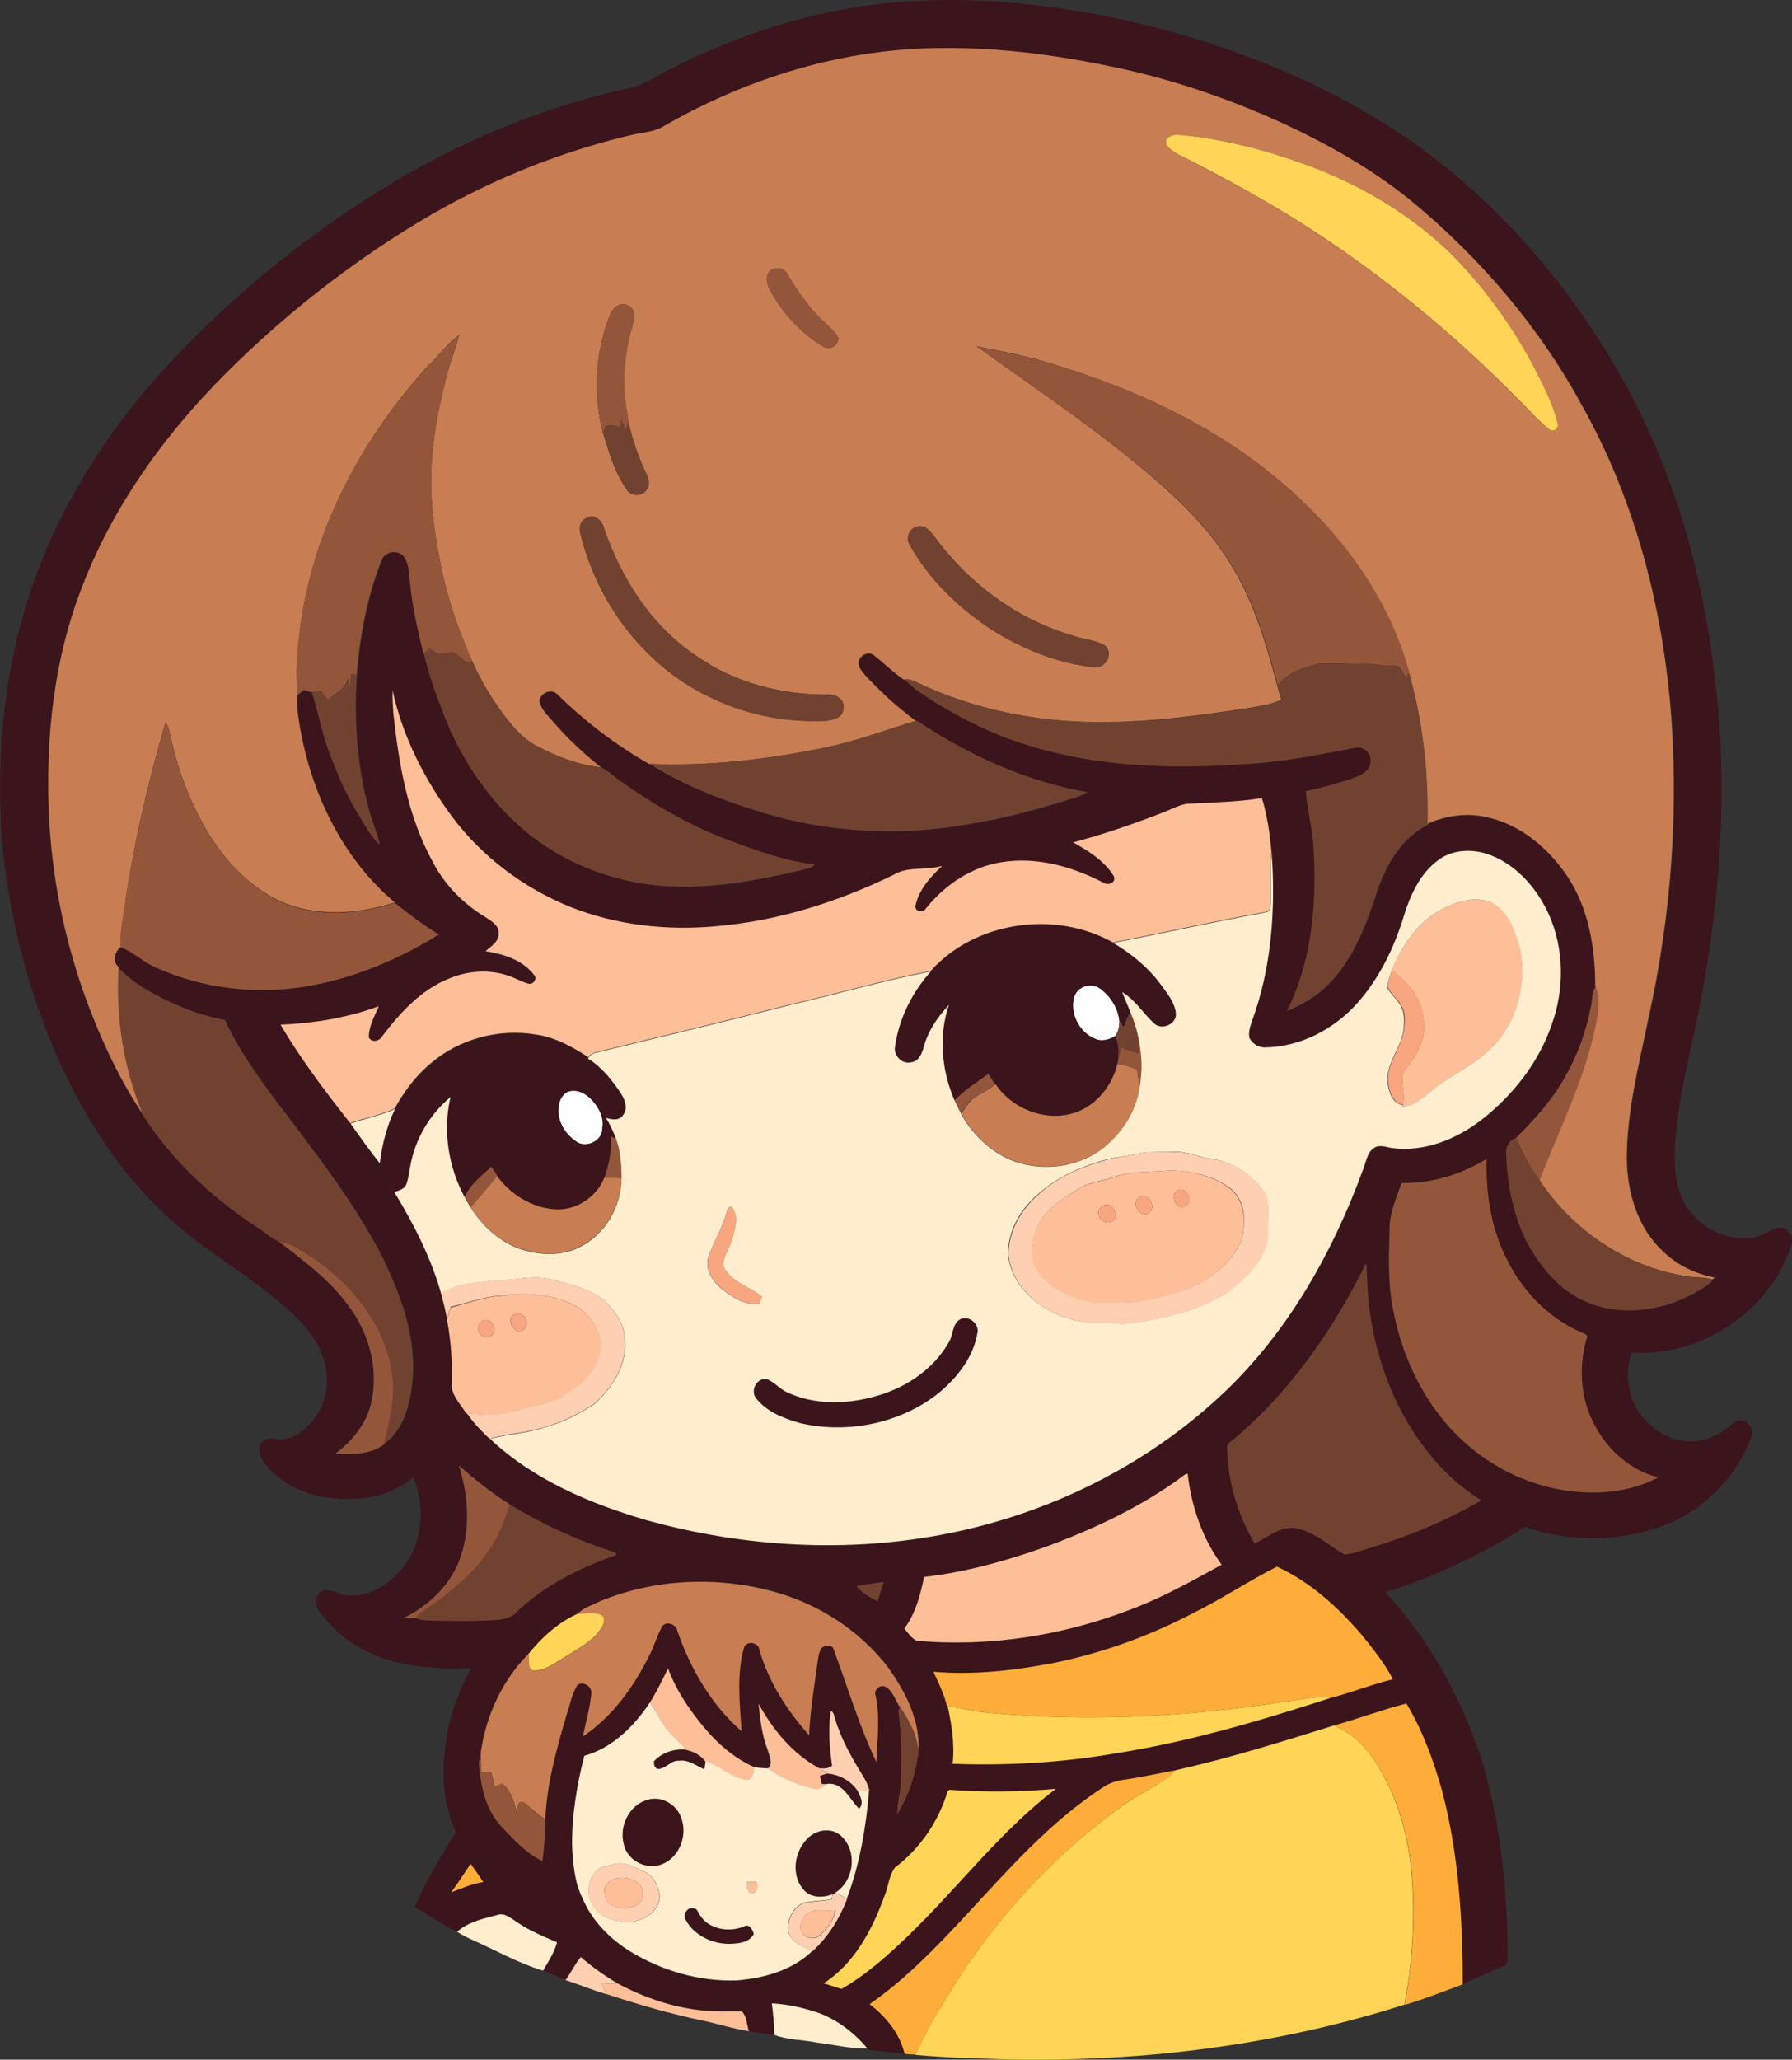 <?xml version="1.0" encoding="iso-8859-1"?>
<!-- Generator: Adobe Illustrator 19.2.0, SVG Export Plug-In . SVG Version: 6.00 Build 0)  -->
<svg version="1.1" id="Layer_1" xmlns="http://www.w3.org/2000/svg" xmlns:xlink="http://www.w3.org/1999/xlink" x="0px" y="0px"
	 viewBox="0 0 716.7 823.5" enable-background="new 0 0 716.7 823.5" xml:space="preserve">
<rect x="0" y="0" width="716.7" height="823.5" fill="#333333" stroke="none"/>
<path fill="#FEFEFE" d="M429.7,398.4c1.4-4,6.6-5.6,10-3.3c4.3,3,7.4,7.8,8,13.1c0,2.2-0.4,4.3-1.7,6.1c-2.3,1.4-5.3,2.3-7.9,1.2
	C431.7,412.9,427.6,405.1,429.7,398.4z"/>
<path fill="#FEFEFE" d="M227.1,436.5c3.1-1.2,6.5,0.4,8.8,2.5c3.2,3.1,5.9,7.4,5,12.1c0.2,4.8-5.8,7.9-9.8,5.8
	c-4.6-2.9-8.2-8-7.7-13.6C223.4,440.5,224.6,437.7,227.1,436.5z"/>
<g>
	<g>
		<path fill="#3C141B" d="M341.7,3c40.3-6.5,81.6-1.8,121,8.1c40.5,10.8,80,27.8,113.1,53.8c29.5,23.3,54,52.9,72.5,85.6
			c20.6,36.4,32.4,77.2,37.3,118.6c5.3,40.5,3.1,81.8-3.8,122c-3.6,22.1-10.2,43.6-11.9,66c-0.3,7.9-0.3,16.2,3.5,23.3
			c5.2,10,17,16.4,28.2,14.3c3.2-0.6,5.9-2.7,9-3.7c3.9-1.2,7.4,3.6,5.7,7.1c-8.4,26.3-36.2,44.5-63.6,42.7
			c-3.2,8.1-1.7,17.9,3.5,24.9c4.5,5.7,11.1,10.2,18.5,10.5c6.2,0.6,12.3-2,17-6c1.6-1.5,3.6-2.8,6-2.1c2.5,1.2,4,4.4,2.5,7
			c-6.4,16.8-20.6,30.4-37.7,35.9c-16.9,5.5-35.7,5.4-52.5-0.5c-17.4,11-36.2,20-55.9,26.1c17,18.3,29.5,40.7,37.6,64.3
			c8.3,25.9,11.1,53.2,11.3,80.2c-0.2,1.5,0.4,3.3-0.7,4.5c-5.8,2.7-11.6,5.1-17.4,7.7c0.1-25.9-1.6-52.1-8.2-77.2
			c-3.4-12.2-7.8-24.2-14.3-35.1c-9.8,2.5-19.2,6.1-29,8.8c-21,6.5-42,13.2-63.4,17.9c-7.1,1.3-14.1,2.9-21.3,3.9
			c-2.5,0.3-4.9,1.1-7,2.6c-22,14.1-39.3,34.1-56.9,53.1c-11.5,12.2-23.3,24.4-37.1,34c6.5,5,12.1,11.8,14,19.9
			c-4.6-0.7-9.2-1-13.8-1.5c-0.3-0.2-0.8-0.6-1.1-0.8c-5.5-6.5-12.5-11.9-20.7-14.6c-5.7-1.8-11.5-3.1-17.5-3.4
			c0.5,4.2,1,8.4,1,12.6c-3.5-0.4-6.9-0.7-10.3-1.6c-0.8-2.6-0.8-5.9-2.8-7.9c-5-0.1-10.1,0.3-15.1-0.3
			c-12.1-1.1-23.8-5.1-34.5-10.8c-5.2-3.1-10.2-6.6-14.8-10.6c-2.4,2.8-3.9,6.2-6.1,9.2c-3-1.3-6.1-2.4-9-3.8
			c2.1-3.6,4.5-7.2,5.6-11.3c-5.6-2.4-11.2-4.8-16.2-8.2c-2.4-1.5-4.8-3.9-7.8-2.7c-5.6,1.4-11.5,2.8-16,6.7
			c-5.9-2.6-11.1-6.6-16.7-9.7c4.4-10.6,10.5-20.3,16.4-30c-5-10.7-5.7-22.8-4.2-34.4c1.4-11,5-21.6,10.4-31.2
			c-17,0.9-35.4-1-49.6-11.3c-4.4-3.5-8.7-7.5-11.8-12.3c-1.8-2.5-0.7-6.5,2.3-7.4c3.5-0.8,6.4,2,9.9,2c9.9,0.7,18.8-6.1,23.9-14.1
			c6.3-9.9,6.3-22.6,2.1-33.3c-6.5,5.8-15.2,8.6-23.8,8.8c-11.2,0.5-23.2-2.2-31.6-10c-2.8-2.5-5.6-5.5-6.3-9.3
			c-0.4-3.1,3-5.6,5.9-4.8c3.7,1,7.6-0.4,10.6-2.5c7.5-5.3,11.7-14.7,10.5-23.8c-0.8-8.4-5.7-15.7-11.5-21.6
			c-11.1-11.2-24.6-19.5-37.3-28.7C67.4,488,54.3,475,43.9,460c-13.6-19.3-23.5-40.9-30.8-63.2c-6.4-20.3-10.8-41.3-12.4-62.6
			c-2.4-34.8,1.5-70.3,13.4-103.2c11.7-32.2,30.8-61.4,54.2-86.3c24.4-26,52.1-48.8,82.3-67.7c31-19.5,65.2-33.9,101-41.8
			c6.1-1,11-5,16.5-7.6C291.2,15.8,316.1,7.2,341.7,3z M265.2,50.6c-3.1,1.7-6.7,2.3-10.1,3.1c-28.9,6.6-56.8,17.5-82.4,32.3
			c-29.9,17.3-57.5,38.7-82,63.2c-25,24.8-46.1,54.2-58.5,87.4c-10.6,27.8-13.8,58-12.7,87.6c1,26.2,6.3,52.3,15.4,76.9
			c6,15.9,13.2,31.4,22.8,45.5c11.6,17.9,27.6,32.6,45.4,44.3c2.8,1.7,5.1,4.2,8.2,5.4c10.5,8.1,21.5,16.1,29.1,27.2
			c7.6,10.8,11,24.8,8,37.7c-1.9,8.2-7.6,15.1-14.3,20c6.6,0.3,14.1,0.5,19.6-3.8c8-5.6,10.4-15.9,11.4-25.1
			c1.8-18.3-5.2-36.1-13.3-52.1c-7.8-14.7-17.4-28.4-27.4-41.6c-12-16.5-25.6-32.1-34.3-50.7c-6.3-1.3-12.5-3-18.3-5.6
			c-8.8-3.8-17.5-8.3-24.2-15.2c-2.7-2.4-1.7-6.2,0.8-8.3c5.3,2,9.3,6.2,14.5,8.3c18.1,8.1,38.7,10.6,58.3,7.6
			c19.4-3,37.9-10.8,54.5-21c-6.2-3.7-12-8.1-17.6-12.6c-19.6-16.4-31.7-40.3-37-65c-1.1-5.9-2.5-11.9-2-17.9
			c0.9-0.7,1.8-1.5,2.7-2.2c1,0.4,2.1,0.7,3.1,0.9c2.7,8.3,4.1,16.9,7.3,25c2.9,7.7,6.3,15.4,10.5,22.5c3,4.5,5.2,9.7,9.3,13.3
			c-1-4.9-3.3-9.5-4.4-14.4c-4.7-17.4-6-35.5-4.7-53.4c1.2-15.5,4.1-31.1,9.9-45.6c1.2-3.9,7.1-4.6,9.3-1.3
			c1.9,3.1,1.7,6.9,2.2,10.4c0.9,9.4,3.2,18.7,5.3,27.9c2.2,9,5.4,17.8,8.8,26.4c7.8,19.2,20.3,36.7,37.3,48.9
			c14.9,10.6,33,16.7,51.2,17.8c18.4,1.1,36.6-2.3,54.4-6.6c1.6-0.5,3.6-0.6,4.7-2.1c-12.1-1.3-23.5-5.6-34.8-9.8
			c-15.2-5.8-29.5-14-42.7-23.4c-2.7-1.8-5-4.1-7.9-5.6c-7.1-5.7-13.8-11.9-19.6-18.8c-2-2.4-4.5-4.6-5-7.8c0.5-3.3,5-5.1,7.3-2.5
			c11,10.8,23.3,20.2,36.7,27.8c13,8.2,27.4,13.9,42.1,18.5c21.2,6.9,43.7,9.4,65.9,8c20.7-1.6,41.1-6.3,60.9-12.7
			c2.1-0.6,4.2-1.3,6.1-2.5c-24.5-4.3-47.5-14.8-68.1-28.6l-0.3,0.1c-7.2-5.3-13.9-11.3-20-17.9c-1.4-1.7-3.4-3.7-2.9-6.1
			c0.8-2.3,4.1-4,6.1-2.2c4.1,3.1,7.7,6.8,11.9,9.7l0.5,0c3.4,3.8,7.9,6.3,12.1,9.1c9.1,5.5,18.6,10.4,28.6,14.2
			c31.1,11.7,65,12.7,97.8,10.2c13.9-0.9,27.5-3.7,41.2-6.3c3.8-1.1,7.4,2.8,6.3,6.4c-0.7,3.5-4.3,4.8-7.3,5.9
			c-6.1,2-12.2,3.9-18.5,5c0.7,8,2.9,15.8,3.2,23.9c1.3,21.7-0.7,44.4-10.7,64c4.9-2.1,9.7-4.6,13.8-8.1c11.2-9.7,17-23.8,21.5-37.6
			c3.6-11.4,9.8-23.1,20.9-28.7v-0.3c7.6-3.5,16.4-4.6,24.6-2.5c13.3,3.1,24.2,12.6,31.6,23.7c8.5,12.9,11,28.6,11,43.8
			c-1.6,2.3-1.3,5.1-1.9,7.7c-1.8,9.7-5.1,19.1-10,27.7c-5.1,9.5-12.4,17.5-20,25.1c-3.1,1.1-4.4,4.1-3.9,7.2
			c0.5,12.2,3,24.6,8.8,35.5c5.3,9.3,12.5,18.1,22.5,22.5c13.7,6.2,30.1,4.2,43.1-2.8c2.9-1.7,6.1-3.1,8.3-5.8
			c0.2-0.2,0.6-0.5,0.9-0.7c-7.7-1.4-15-4.8-20.6-10.4c-10.3-9.4-14.5-23.7-14.6-37.3c0-18.8,4.7-37,8.5-55.3
			c9.3-41.9,12.5-85.3,8.7-128.2c-4-40.7-14.8-81.1-34.8-116.9c-17.1-31.7-40.9-59.5-68.6-82.4c-15.5-12.6-33-22.5-51.1-30.9
			c-20.6-9.4-42-16.9-64.1-21.8c-23.8-5.2-48.2-8.8-72.6-8.4C337.5,19.3,299,31.2,265.2,50.6z M157,276c0,3.1,0.2,6.2,0.5,9.3
			c2.2,20.6,5.8,41.7,16,60c4.6,9,12,16.4,20.6,21.5c2.3,1.5,5.6,3.1,5.5,6.4c0.4,3.5-3,5.4-5.2,7.4c7.2,1.1,14.9,3.5,19.4,9.5
			c1.5,1.4-0.2,4-2.2,3.5c-2.8-0.7-5.4-2.3-8.1-3.2c-7.7-2.6-16.2-2-23.6,1.1c-11.3,4.4-19.8,13.7-26.9,23.2
			c-1.1,1.9-4.2,2.6-5.3,0.4c-0.1-4.5,2.2-8.5,4-12.5c-12.6,4.7-25.9,6.8-39.3,7.4c8.2,13.8,17.9,26.7,27.8,39.3
			c3.8,5.3,7.6,10.8,11.7,15.9c0.9-7.5,2.8-14.9,6.1-21.7c3.8-6.8,8.5-13.2,14.6-18.2c11.3-9.7,27.1-14,41.9-11.4
			c7.7,1.1,14.6,4.9,21,9.1l-0.3,0.3c5.4,3.3,9.4,8.4,13,13.6c1.7,2.6,3.2,6.1,1.2,8.9c-1.5,2.5-4.7,2-7,1.2c1.7,2.6,3,5.5,4.1,8.5
			c-0.6-0.3-1.7-0.8-2.2-1.1c0.5,5.7-0.6,11.3-2.5,16.6c-3.1,7.8-11.5,13.4-20,12.7c-9.1-0.7-17.6-6-22.9-13.3
			c-0.7-1.3-1.5-2.5-2.4-3.7c-3.9,3.6-8.3,7-10.7,12c-6.5-12.1-8.8-26.6-5.6-40c-8.4,6.9-14.2,16.9-16.1,27.6
			c-0.5,2.4-0.7,4.8-1.5,7.1c-0.8,2.1-3,2.7-4.9,3.3c7.8,12.8,14.6,26.3,18.8,40.8c0.9,3.4,1.8,6.9,2.4,10.4
			c1.6,8.4,2.1,17,1.9,25.5c-0.3,4.7,3.6,8.1,5.8,11.9l0.4,0c2.5,3.8,5.7,6.9,8.9,10.1l0.2,0c17.4,16.3,39.9,25.8,62.6,32.5
			c39.3,10.9,81.1,13.3,121.1,5.2c39.5-8,77.1-26.3,107-53.6c27.2-24.8,45.8-57.5,58.4-91.7c1.3-2.9,1.5-6.8,4.4-8.7
			c2.2-1.5,4.9-0.3,7.3,0c13,1.7,25.9-3.6,36-11.5c12.3-9.6,22.4-22.4,27.6-37.3c5.3-14.3,5.3-30.7-1-44.7
			c-4.6-10.1-12.4-19.1-22.8-23.4c-6.8-2.8-15.3-2.8-21.4,1.8c-7.2,5.3-11.1,13.8-13.8,22.1c-3.8,12.6-9.6,24.8-18.4,34.7
			c-9.4,10.7-23.1,17.9-37.5,18c-2.5-0.1-4.8-1.6-5.9-3.8c-0.6-2.3,0.3-4.5,1-6.7c7.9-21.5,9.5-44.8,7.9-67.4
			c-0.5-7.3-1.7-14.6-3.8-21.6c-10,1.6-20.2,1.7-30.3,2.3c-3.5,0.7-6.6,2.5-9.9,3.7c-11.6,4.4-23.3,8.5-35.3,11.7
			c6.1,3.4,12.4,7.3,16.2,13.4c1.3,2.9-2.5,4.1-4.5,2.5c-12.3-6.3-26.4-10.1-40.2-8c-12.1,1.7-22.8,9-30.3,18.4
			c-1,1.9-4.5,1.6-4.3-0.8c1.3-6.5,6-11.7,10.7-16.1c-6.4,1.9-13.6,0-19.5,3.6c-22.2,10.8-46.1,18.4-70.7,20.5
			c-19.9,1.9-40.4-0.4-59-7.9c-18.3-7.5-34.7-19.8-46.6-35.6C169.8,311.6,161,294.4,157,276z M227.1,436.5c-2.5,1.2-3.7,4-3.7,6.7
			c-0.5,5.6,3.1,10.8,7.7,13.6c4,2.1,10-1,9.8-5.8c0.8-4.6-1.8-9-5-12.1C233.6,436.8,230.2,435.3,227.1,436.5z M560.5,473
			c-1.9,6-4.8,11.8-4.8,18.2c-0.3,10.7-0.8,21.5,1.3,32c3.7,20,13.2,39.5,28.4,53.3c10.9,10,24.7,16.8,39.3,19.3
			c12.8,2.1,26.7,1.2,38.4-5c-13.4-3.4-23.9-14.6-28.3-27.5c-2.9-9.1-2.9-19-0.3-28.1c0.8-1.7-1.4-1.9-2.4-2.5
			c-13.5-6-24.2-17.4-30.3-30.7c-5.8-11.9-7.6-25.4-7.4-38.5C584.3,469.6,572.4,473.2,560.5,473z M493.1,575.7c-1,1-2.6,1.8-2.3,3.5
			c0.3,13.3,4.2,26.4,11,37.8c5.1-2.4,9.9-6.7,15.9-6.2c7.7,1.2,13.4,6.9,20,10.6c3.7-0.2,7.1-1.7,10.6-2.7
			c15.4-4.6,30.2-10.8,44.1-18.9c-8.1-5.1-15.3-11.6-21.2-19.1c-12.9-16.2-20.5-36.1-23.4-56.5c-1-6.4-0.8-12.9-1.4-19.3
			C533.3,531.5,516,556.5,493.1,575.7z M183.5,585.9c4,12.5,4.9,26.6-0.2,39c-4.1,9.9-12.4,17.4-21.8,22c1.6,0,3.1,0,4.7,0
			c3,1.1,6.3,1,9.5,1.1c7,0.1,14,0.2,21-0.2c3.6-0.3,7.6-0.5,10.1-3.4c11.2-10.7,25.3-17.5,39.7-22.7c0.2-1.5-1.8-1.2-2.6-1.7
			c-14-4.6-27.4-10.8-39.9-18.5C196.6,596.9,189.9,591.6,183.5,585.9z M472.8,590.4c-16.6,12.2-35.5,21-54.8,28.2
			c-15.7,5.6-31.9,10.1-48.5,12c-1.5,7.2-3.4,14.6-7.9,20.6c1.5,1.8,2.8,3.8,4.9,4.9c29.2,2.6,58.9-2.1,86.1-12.7
			c12.5-4.7,24.2-11.2,35.9-17.7c-7.6-10.3-11.9-22.8-13.5-35.5C475.3,588.3,473.4,589.9,472.8,590.4z M477.3,644.9
			c-17.4,9.1-36.1,15.8-55.3,19.8c-15.9,3.1-32.4,5-48.6,3.6c2.1,4.4,4.2,8.9,5.4,13.6l0.2,0c1.5,7.6,2.9,15.5,2,23.2
			c21.7,0.8,43.4-0.4,64.7-4.1c29.6-4.6,58.3-13.1,86.7-22.3c8.3-2.1,16.3-5.4,24.7-7.4c-3.5-6.5-8.2-12.2-12.7-18
			c-9.4-10.9-20.5-21-33.7-27C499.4,632.2,488.8,639.3,477.3,644.9z M240.5,640c-3.3,1.6-7.1,2.7-9.7,5.4
			c-7.7,3.5-14.1,9.4-19.4,15.9c-10.3,10.4-16.9,24.3-19,38.8c-0.4,2-0.8,4.1-0.7,6.2c0.7,8.6,2.8,17.5,8.9,24
			c4.9,5.2,9.9,10.7,16.4,13.8c0.7-5.6,1.2-11.2,1.1-16.8c0.6-14.1,4.5-27.9,8.4-41.4c1.5-4.1,2.2-8.6,4.5-12.3
			c2.5-1.4,5.9,0.6,5.5,3.6c-0.5,5.8-2.3,11.3-3.3,17c11.7-7.8,20.2-19.6,26.4-32.1c1.9-3.8,3.1-8,5.2-11.8c1.6-2.3,5.6-1,6.1,1.7
			c5.1,15.2,13.5,29.5,25.7,40.2c-0.8-11-2.1-22.4,0.9-33.2c1-3.4,6-2.4,6.3,0.9c3.6,12.8,11,24,19.8,33.9
			c0.4-9.6,2.1-19.2,3.3-28.7c0.4-2.1,0.6-4.3,1.6-6.1c1.3-1.3,4.2-1.7,4.9,0.4c5.6,15,10.1,30.6,17.1,45.1
			c0.3-8.8,1.6-17.7-0.3-26.5c-1-2.4,2-4.8,4.1-3.5c2.9,1.8,3.8,5.3,5.6,8c-0.5,0.8-0.6,1.7-0.5,2.6c1.2,8.6,1.2,17.4,0.9,26
			c0,4.8-1.4,9.4-1.5,14.1c4.6-7.5,7.5-16.1,8.5-24.9c0.9-12.4-5.1-24-12.1-33.8c-11.5-15-28.3-25.6-46.5-30.5
			C286.4,630.2,262,631.3,240.5,640z M342.5,634.2c2.3,2.7,5.3,4.5,8.5,6c0.8-2.5,1.7-5.1,2.4-7.7
			C349.8,633,346.1,633.4,342.5,634.2z M260,680.6c-6.3,9.5-15.1,18.3-26.3,21.7c-3.1,11.7-5,23.8-4.9,35.9
			c0.4,7.1,0.9,14.4,4.1,20.9c3.8,8.9,10.8,16,18.8,21.2c12.8,7.9,28,12.3,43,11.8c10.9-1,22.2-4,30.2-11.8
			c6.2-5.8,10.8-13.1,13.8-20.9c5.2-13.9,7.7-28.7,8.9-43.4c-0.5-1.9-1.3-3.6-2.3-5.3c-4.6-7.5-9-15.1-11.5-23.5
			c-0.4-1-0.4-2.5-1.6-2.9c-1.1,7.3-0.5,14.6,0.4,21.9c-1.5,1.2-3.4,1.3-5.2,0.9c-10.5-5.7-18.4-15.4-24.1-25.7
			c0.6,6.3,1.4,12.7,3.6,18.7c0.6,2.4,2.3,5.3,0,7.3c-1.8-0.1-3.6-0.2-5.5-0.4l0-0.3c-7.5-3.3-14-8.8-19.3-15
			c-6.2-7.3-11.9-15.4-15.1-24.4C265,671.6,262.7,676.3,260,680.6z M379.7,715.6l-0.7,0.6c-3.6,12-11,22.9-21.1,30.5
			c-2.4,3.3-2.6,7.8-4.2,11.5c-4.9,13.3-12,26.9-24.3,34.8c2.4,0.6,4.8,1.6,7.2,2.2c10.1-5.8,18.8-13.8,27.2-21.8
			c19.8-19.1,36.4-41.5,58.5-58.2C408.1,716.5,393.9,716.6,379.7,715.6z M188.2,745.2c-2.6,3.8-5,7.7-7.7,11.4
			c4.2-1.5,8.4-3.5,12.9-4.1C191.7,750,190,747.6,188.2,745.2z"/>
	</g>
	<path fill="#3C141B" d="M372.3,388.3c17.9-19.9,49.7-24.4,72.9-11.4c7.4,4.2,14.1,9.8,19.1,16.7c2.5,3.5,5.6,7.1,6,11.6
		c0.3,4.3-5.7,6.9-8.7,3.9c-4.4-4-7.5-9.4-12.8-12.5c1.1,2.8,2.3,5.5,3.4,8.2c-1.3,1.7-2.1,3.6-2.7,5.7c-0.6-0.8-1.2-1.6-1.8-2.4
		c-0.6-5.3-3.7-10.1-8-13.1c-3.5-2.3-8.7-0.7-10,3.3c-2.1,6.7,1.9,14.6,8.5,17.1c2.6,1.1,5.6,0.2,7.9-1.2c1.5,3.2,1.4,6.8,1,10.2
		l-0.2,1c-1.9,8.1-7.5,15.5-15.3,18.8c-11.9,5.1-26.6-0.4-33.6-10.8c-0.9-1.4-1.8-2.7-2.7-4c-4.6,3.4-9.6,6.4-13.5,10.6
		c-5.2-11.9-6.5-25.8-2.3-38.3c-4.5,4.9-8.5,10.5-10.1,17c-0.7,2.5-1.9,5.5-4.8,5.9c-3.8,1.1-7.5-2.8-6.6-6.5
		C359.6,407.1,364.8,396.6,372.3,388.3z"/>
	<path fill="#3C141B" d="M384,527.5c3.6-1.9,7.8,1.8,6.9,5.6c-1.6,9.6-8.1,17.7-15.4,23.9c-15.5,12.3-36.8,16.6-55.9,12
		c-6.3-1.9-12.9-4.5-17.1-9.7c-2.6-3,0-8.5,4.1-7.8c3.2,1,5.3,4.1,8.5,5.4c10.8,5,23.3,4.8,34.5,1.6c12.1-3.2,23.5-10.6,29.8-21.6
		C381.3,533.9,380.7,529.4,384,527.5z"/>
	<path fill="#3C141B" d="M261.6,704.2c3.3-3.5,8.3-5.2,13-4.5c3,0.6,5.7,2.2,7.6,4.7c-0.1,1-0.3,2.1-0.5,3.2
		c-3.3-1.4-6.3-4-10.2-3.4c-3.4-0.4-5.5,3.7-8.8,3.2C261.8,706.4,261.4,705.4,261.6,704.2z"/>
	<path fill="#3C141B" d="M327.9,710c0.7-0.2,2.2-0.6,2.9-0.9c5,0.4,9.6,3,12.3,7.2c1,2.1,2.4,4.9,0.5,7c-3.8-3.7-6.3-10.5-12.6-10
		c-0.6,0-1.7,0-2.3,0C328.5,712.5,328.1,710.8,327.9,710z"/>
	<path fill="#3C141B" d="M259,719.6c5.4-1.7,11.4,1.7,13.3,6.9c3,6.9-0.3,16-7.4,18.9c-6.3,2.7-14.3-1.5-15.5-8.2
		C247.6,730,251.7,721.6,259,719.6z"/>
	<path fill="#3C141B" d="M321.9,736.5c3.1-4.4,9.8-6.3,14.2-2.7c7.1,5.8,5.9,18.2-1.9,23c-0.3,0.2-0.9,0.6-1.2,0.7
		c-3.6,1.4-8.3,1.5-11.2-1.5C316.7,750.8,317.4,741.8,321.9,736.5z"/>
	<path fill="#3C141B" d="M274.3,767.7c-1.5-2.2,0.7-5.4,3.3-4.7c1.4,0.1,1.6,1.9,2.5,2.8c3.7,5.7,11.7,6.9,17.6,4.4
		c2.2-1.2,3.3,1.4,3.9,3c-1.8,3.6-6.4,3.9-9.9,4C284.8,777.2,277.7,773.7,274.3,767.7z"/>
</g>
<g>
	<g>
		<path fill="#C87D52" d="M265.2,50.6c33.7-19.5,72.3-31.3,111.4-31.4c24.4-0.3,48.8,3.2,72.6,8.4c22.1,4.9,43.5,12.4,64.1,21.8
			c18.1,8.4,35.6,18.3,51.1,30.9c27.7,22.9,51.5,50.7,68.6,82.4c20,35.8,30.9,76.2,34.8,116.9c3.9,42.8,0.7,86.2-8.7,128.2
			c-3.7,18.3-8.5,36.5-8.5,55.3c0.1,13.6,4.3,27.9,14.6,37.3c5.6,5.5,12.9,8.9,20.6,10.4c-0.2,0.2-0.7,0.5-0.9,0.7
			c-4.1-1.1-8.3-0.6-12.4-1.6c-23.1-4.1-44-18.6-56.9-38.1c8.3-21.7,19.2-42.6,23.1-65.7c0.5-3.9,0.8-8-0.7-11.7
			c0-15.1-2.5-30.9-11-43.8c-7.4-11.1-18.4-20.6-31.6-23.7c-8.2-2.1-16.9-1-24.6,2.5c0.5-20.4-1.8-40.8-7.3-60.5
			c-8.8-32.1-30.1-59.6-55.9-80.1c-25-20-54.6-33.4-85-42.8c-10.5-3.4-21.3-5.4-32.1-7.6c24.3,17.5,49.3,34.1,71.9,53.7
			c11.8,10.2,22.9,21.6,30.8,35.2c8.6,14.4,13.3,30.6,17.6,46.7c0.5,1.9,1,3.8,1.6,5.7c-3.7,2-8,2.4-12,3.2
			c-20.1,3.1-40.4,5.9-60.9,5.8c-24.7,0-49.6-5-72-15.5c-1.8-0.8-3.6-1.9-5.6-1.5l-0.5,0c-4.2-2.9-7.9-6.6-11.9-9.7
			c-2.1-1.8-5.3-0.2-6.1,2.2c-0.5,2.5,1.5,4.4,2.9,6.1c6.1,6.5,12.7,12.6,20,17.9c-11.9,3.6-23.6,8-35.8,10.6
			c-23.3,4.8-47.1,7.6-70.8,6.7c-13.4-7.6-25.7-17-36.7-27.8c-2.4-2.6-6.9-0.8-7.3,2.5c0.5,3.2,3,5.5,5,7.8
			c5.9,6.9,12.5,13.1,19.6,18.8c-8.8-0.9-17.4-4.2-25.2-8.3c-6.1-3-10.4-8.3-14.3-13.6c-4.7-6.4-8.8-13.3-12-20.6
			c-5.5-12.5-10-25.5-12.6-38.9c-2.8-13.9-4.6-28.2-3.4-42.3c0.8-11.7,3.3-23.1,6.3-34.4c1.3-5,3.4-9.7,4.5-14.7
			c-4.7,3.2-7.9,8.1-12.1,11.9c-29.2,31.8-49.9,72.7-52.5,116.1c-0.6,5.3-0.3,10.6-0.1,15.9c-0.4,6,0.9,12,2,17.9
			c5.3,24.7,17.4,48.6,37,65c-14.7,4.7-31.4,6-45.8-0.5c-12.8-5.9-22.7-16.8-29.8-28.9c-6.7-11.7-11.5-24.5-14.2-37.7
			c-0.4-1.7-0.8-3.5-1.9-4.9c-6.9,23.8-12.7,48-16.2,72.7c-0.7,5.6-2.1,11.3-1.7,17c-2.5,2.1-3.5,5.8-0.8,8.3
			c-1.1,20.3,2,40.9,10.2,59.5c-9.6-14-16.8-29.6-22.8-45.5c-9.1-24.6-14.4-50.7-15.4-76.9c-1.1-29.6,2.1-59.8,12.7-87.6
			c12.4-33.2,33.5-62.5,58.5-87.4c24.5-24.4,52.1-45.8,82-63.2c25.7-14.8,53.5-25.8,82.4-32.3C258.5,52.9,262.1,52.4,265.2,50.6z
			 M468,54.5c-1.5,0.6-2.2,2.3-1.5,3.7c2.8,2.8,6.6,4.4,10,6.2c14.5,7.5,28.9,15.4,42.8,24.1c31.9,20.2,61.4,44.2,87.9,71.2
			c4,4,7.8,8.3,12.2,11.9c1.5,1.6,4.3-0.3,3.4-2.3c-1.9-8.3-6.1-15.8-9.9-23.4c-8.7-16.2-19.7-31.3-32.6-44.3
			c-15.2-14.8-33.6-26.1-53.3-33.9c-17.5-6.8-35.7-11.8-54.4-13.7C471.1,53.9,469.4,53.7,468,54.5z M309,107.6
			c-3.2,1.6-2.6,5.7-1.1,8.3c4.8,9.1,12.1,16.9,20.8,22.4c2.7,1.9,6.5,0.3,6.6-3.1c-1-2.6-3.6-4.3-5.5-6.3
			c-6-5.5-10.7-12.2-14.8-19.2C313.9,107.4,311.3,106.7,309,107.6z M247.7,121.9c-2.5,0.9-3.6,3.6-4.5,5.9
			c-5.2,14.4-6,30.4-2.1,45.2c2.5,7.9,4.8,16.2,9.7,23c1.8,2.6,5.9,2.5,7.7-0.1c1.7-1.9,0.9-4.6-0.1-6.6c-3.1-6.6-5.5-13.5-7.1-20.6
			c-0.2-2.7-0.8-5.3-1.2-8c-1.2-7.9-0.3-16,1.1-23.9c0.6-3.6,2.3-7,2.5-10.7C253.9,123.2,250.4,120.8,247.7,121.9z M234,207.4
			c-2.3,1.3-2.5,4.1-1.8,6.4c6.8,27.2,25.1,51.8,50.4,64.3c14.4,7.4,30.8,10.8,47,10.1c3.1-0.1,7.7-1.1,7.7-5.1
			c0.6-3.7-3.5-5.8-6.7-5.4c-18.4,0-37-4.8-52.1-15.5c-18-11.9-30-30.9-37-51.1C240.9,207.9,237.2,205,234,207.4z M366.9,210.5
			c-3.3,0.7-4.8,4.6-3,7.4c7.7,13.8,19.4,25,32.5,33.7c12.5,7.9,26.5,13.7,41.3,15.2c4.5,0.7,7.9-5.7,4.2-8.7
			c-3.7-2.3-8.2-2.3-12.2-3.8c-22.6-6.4-42.4-21.1-56.1-40C371.9,212.3,369.8,209.6,366.9,210.5z"/>
	</g>
	<path fill="#C87D52" d="M446.9,425.4c2.7,0.4,5.4,1.1,7.9,2.4c0.2,2.3,0.6,4.5,1.1,6.8c-1.4,10.1-7.5,19.2-15.7,25.2
		c-10.3,7.1-24.3,8.6-35.9,3.9c-8.5-3.6-15.4-10.4-19.8-18.4c1.6-2.4,3.1-5.1,5.6-6.7c2.7-1.7,5.6-3,8-5.2
		c7,10.5,21.7,15.9,33.6,10.8C439.3,440.9,444.9,433.6,446.9,425.4z"/>
	<path fill="#C87D52" d="M188.2,482.7c3.7-4.1,7.1-8.4,10.6-12.5c5.3,7.3,13.8,12.6,22.9,13.3c8.5,0.7,16.9-4.8,20-12.7
		c2.3-0.2,4.6-0.1,6.9,0.2c-0.3,11.2-6.5,22.4-16.7,27.4c-7.2,3.8-15.9,3.5-23.5,0.9C199.9,496.6,193,490.2,188.2,482.7z"/>
	<path fill="#C87D52" d="M240.5,640c21.5-8.7,45.9-9.8,68.2-3.8c18.2,4.8,35,15.5,46.5,30.5c7,9.8,13,21.5,12.1,33.8
		c-0.4-6.6-3.7-12.6-7.4-18c-1.8-2.7-2.7-6.2-5.6-8c-2.1-1.3-5.1,1.1-4.1,3.5c1.9,8.7,0.6,17.7,0.3,26.5
		c-6.9-14.5-11.5-30-17.1-45.1c-0.7-2.1-3.6-1.7-4.9-0.4c-1.1,1.8-1.3,4-1.6,6.1c-1.3,9.5-2.9,19.1-3.3,28.7
		c-8.7-9.8-16.1-21.1-19.8-33.9c-0.3-3.3-5.3-4.3-6.3-0.9c-3,10.8-1.6,22.2-0.9,33.2c-12.1-10.6-20.5-25-25.7-40.2
		c-0.5-2.7-4.5-4-6.1-1.7c-2.1,3.8-3.2,8-5.2,11.8c-6.2,12.4-14.7,24.3-26.4,32.1c1-5.7,2.8-11.3,3.3-17c0.3-3-3-5-5.5-3.6
		c-2.4,3.7-3,8.2-4.5,12.3c-3.9,13.5-7.8,27.3-8.4,41.4c-3.1-1.8-5.6-4.4-8.5-6.6c-3.4-1.3-2.3,3.4-2.5,5.3
		c-1.3-4.6-2.3-9.8-6.3-12.9c-1.1,0.5-2.1,1-3.1,1.4c-0.3-2-0.7-4-1.3-6c-1.3,0-2.6-0.1-3.9-0.1c-0.1-2.8-0.2-5.6-0.1-8.4
		c2.1-14.4,8.7-28.4,19-38.8c0.4,2.2-0.6,5.2,1.5,6.8c4.8,0.4,8.7-2.9,12.6-5.1c5.3-3.6,11.5-6.4,15-11.9c0.9-1.5,1.9-4.3-0.2-5.3
		c-3-1.1-6.3-0.3-9.5-0.3C233.4,642.7,237.2,641.6,240.5,640z"/>
</g>
<g>
	<path fill="#FFD457" d="M468,54.5c1.4-0.8,3.1-0.6,4.7-0.5c18.7,1.9,36.9,6.9,54.4,13.7c19.7,7.8,38.1,19.1,53.3,33.9
		c13,13.1,23.9,28.1,32.6,44.3c3.8,7.5,8,15.1,9.9,23.4c0.9,1.9-2,3.9-3.4,2.3c-4.4-3.6-8.2-7.9-12.2-11.9
		c-26.5-26.9-55.9-51-87.9-71.2c-13.9-8.7-28.3-16.6-42.8-24.1c-3.5-1.8-7.3-3.3-10-6.2C465.8,56.8,466.5,55.1,468,54.5z"/>
	<path fill="#FFD457" d="M211.4,661.2c5.3-6.5,11.7-12.4,19.4-15.9c3.1-0.1,6.4-0.8,9.5,0.3c2.1,1,1.2,3.8,0.2,5.3
		c-3.5,5.5-9.8,8.4-15,11.9c-3.9,2.2-7.8,5.5-12.6,5.1C210.8,666.4,211.8,663.5,211.4,661.2z"/>
	<path fill="#FFD457" d="M513.6,680.4c6.3-0.6,12.5-2.6,18.8-1.6c-28.4,9.2-57.1,17.7-86.7,22.3c-21.4,3.7-43.1,4.9-64.7,4.1
		c0.9-7.8-0.4-15.6-2-23.2c5.8,1,11.6,2.5,17.6,2.9C435.6,688.5,475,686.4,513.6,680.4z"/>
	<path fill="#FFD457" d="M470.1,707.8c21.5-4.8,42.5-11.4,63.4-17.9c7.3,2.9,13,8.8,17.1,15.3c7.9,12.6,12.2,27.2,13.8,41.9
		c1.7,18.1,0.7,36.5-2.7,54.4c-55.6,17.7-114.4,24.1-172.6,21.4c-7.6-0.1-15.3-0.7-22.9-1.3c4.5-10.8,11-20.7,17.2-30.6
		c17.5-26.8,39.7-50.7,65.8-69.2C456,716.8,464.1,713.8,470.1,707.8z"/>
	<path fill="#FFD457" d="M379.7,715.6c14.2,1,28.4,0.9,42.6-0.4c-22,16.7-38.7,39-58.5,58.2c-8.4,8.1-17.1,16-27.2,21.8
		c-2.4-0.6-4.8-1.6-7.2-2.2c12.3-7.9,19.4-21.4,24.3-34.8c1.6-3.8,1.8-8.2,4.2-11.5c10.1-7.6,17.5-18.5,21.1-30.5L379.7,715.6z"/>
</g>
<g>
	<path fill="#94563B" d="M309,107.6c2.3-0.9,5-0.2,6,2.1c4.1,7,8.8,13.7,14.8,19.2c1.9,2,4.5,3.6,5.5,6.3c-0.1,3.4-3.9,5.1-6.6,3.1
		c-8.7-5.4-16-13.3-20.8-22.4C306.4,113.3,305.8,109.2,309,107.6z"/>
	<path fill="#94563B" d="M247.7,121.9c2.7-1.2,6.2,1.3,6.1,4.2c-0.2,3.7-1.9,7.1-2.5,10.7c-1.4,7.9-2.3,15.9-1.1,23.9
		c0.3,2.7,1,5.3,1.2,8c-0.4,1.1-0.8,2.2-1.2,3.3c-0.6-1.4-1.1-2.8-1.7-4.2c-0.1,1-0.2,2-0.3,3c-1.7-0.3-3.3-1-5.1-0.7
		c-1.2,0.5-1.4,2-2,3c-3.9-14.9-3.1-30.8,2.1-45.2C244.2,125.6,245.3,122.9,247.7,121.9z"/>
	<path fill="#94563B" d="M171.5,146c4.2-3.8,7.4-8.7,12.1-11.9c-1.2,5-3.3,9.7-4.5,14.7c-3,11.3-5.4,22.8-6.3,34.4
		c-1.2,14.2,0.6,28.4,3.4,42.3c2.6,13.4,7.1,26.4,12.6,38.9c-0.6,0.1-1.7,0.4-2.3,0.5c-1.7-1.4-3.3-3.1-5.3-4.1
		c-1.9,0-3.7,0.4-5.6,0.7c-1.3-0.7-2.6-1.4-3.9-2.1c-0.8,0.6-1.6,1.2-2.4,1.8c-2.2-9.2-4.4-18.4-5.3-27.9c-0.5-3.5-0.3-7.3-2.2-10.4
		c-2.2-3.4-8.1-2.7-9.3,1.3c-5.8,14.5-8.6,30.1-9.9,45.6c-0.6-0.1-1.7-0.2-2.2-0.3c-0.1,1.9-0.2,3.7-0.3,5.6c-0.3-1.3-0.7-2.6-1-4
		c-0.7,4.4-5.1,6-7.9,8.7c-0.9-1.1-1.7-2.3-2.6-3.4c-1.3,0.1-2.7,0.2-4,0.3c-1.1-0.2-2.1-0.5-3.1-0.9c-0.9,0.7-1.8,1.4-2.7,2.2
		c-0.2-5.3-0.5-10.6,0.1-15.9C121.6,218.7,142.3,177.8,171.5,146z"/>
	<path fill="#94563B" d="M390.7,138.5c10.8,2.3,21.6,4.3,32.1,7.6c30.4,9.4,60,22.9,85,42.8c25.9,20.5,47.2,47.9,55.9,80.1
		c-0.5,0.6-1,1.2-1.5,1.8c-1.1-1.7-1.8-4.1-3.8-4.8c-4.2,0.8-8.4-0.9-12.6-0.6c-6,0.2-12-0.3-18-0.2c-6.1,1.7-13,3.3-16.7,8.9
		c-4.3-16.1-9-32.3-17.6-46.7c-7.9-13.6-19-25-30.8-35.2C440,172.6,415,156,390.7,138.5z"/>
	<path fill="#94563B" d="M66.2,289c1.2,1.4,1.6,3.2,1.9,4.9c2.7,13.2,7.5,26,14.2,37.7c7.1,12,17,22.9,29.8,28.9
		c14.4,6.5,31.1,5.2,45.8,0.5c5.7,4.5,11.4,8.9,17.6,12.6c-16.6,10.3-35.1,18-54.5,21c-19.6,3-40.1,0.5-58.3-7.6
		c-5.2-2.1-9.2-6.3-14.5-8.3c-0.4-5.7,1-11.4,1.7-17C53.5,337.1,59.3,312.9,66.2,289z"/>
	<path fill="#94563B" d="M638.2,394.5c1.6,3.7,1.3,7.8,0.7,11.7c-3.9,23.1-14.8,44-23.1,65.7c-4-5.1-6.8-11.1-9.5-16.9
		c7.6-7.6,14.9-15.6,20-25.1c4.9-8.6,8.2-18,10-27.7C636.9,399.6,636.6,396.7,638.2,394.5z"/>
	<path fill="#94563B" d="M455.8,417.1c1.1,5.8,1,11.7,0.1,17.5c-0.5-2.3-0.9-4.5-1.1-6.8c-2.5-1.3-5.2-2-7.9-2.4l0.2-1
		c0.4-1.9,0.8-3.8,1.2-5.8c2.3,1.1,4.7,1.9,7.1,2.5C455.5,419.8,455.7,418.5,455.8,417.1z"/>
	<path fill="#94563B" d="M395.2,429.4c0.9,1.3,1.8,2.6,2.7,4c-2.4,2.2-5.3,3.5-8,5.2c-2.6,1.6-4,4.3-5.6,6.7
		c-0.9-1.7-1.8-3.5-2.6-5.3C385.7,435.8,390.6,432.8,395.2,429.4z"/>
	<path fill="#94563B" d="M244.2,454.3c0.6,0.3,1.7,0.8,2.2,1.1c1.9,5,2.1,10.4,2.2,15.8c-2.3-0.3-4.6-0.4-6.9-0.2
		C243.6,465.5,244.7,459.9,244.2,454.3z"/>
	<path fill="#94563B" d="M560.5,473c11.9,0.3,23.8-3.4,34-9.6c-0.2,13.1,1.6,26.6,7.4,38.5c6.1,13.3,16.8,24.8,30.3,30.7
		c1,0.6,3.2,0.8,2.4,2.5c-2.7,9.1-2.7,19.1,0.3,28.1c4.4,12.9,14.8,24.1,28.3,27.5c-11.7,6.2-25.5,7.1-38.4,5
		c-14.6-2.5-28.4-9.3-39.3-19.3c-15.3-13.8-24.7-33.2-28.4-53.3c-2.1-10.5-1.6-21.3-1.3-32C555.7,484.8,558.6,478.9,560.5,473z"/>
	<path fill="#94563B" d="M185.8,478.5c2.3-5,6.8-8.4,10.7-12c0.9,1.2,1.7,2.4,2.4,3.7c-3.6,4.1-7,8.4-10.6,12.5
		C187.4,481.4,186.5,480,185.8,478.5z"/>
	<path fill="#94563B" d="M111.3,496.2c2.2,0.5,4.4,1,6.3,2.1c8.9,4.9,17.1,11.2,23.9,18.9c7.7,9.1,13.9,20,15.4,32
		c1.6,9.5-1,19-3.2,28.2c-5.5,4.3-12.9,4.1-19.6,3.8c6.7-4.9,12.3-11.8,14.3-20c3.1-13-0.4-26.9-8-37.7
		C132.8,512.3,121.7,504.3,111.3,496.2z"/>
	<path fill="#94563B" d="M183.5,585.9c6.4,5.7,13.1,11,20.4,15.6c-1.9,6.5-4.5,12.9-8.4,18.5c-4.8,7.4-11.5,13.2-18.3,18.6
		c-3.6,2.8-7.8,5-11,8.3c-1.6,0-3.1,0-4.7,0c9.4-4.7,17.7-12.2,21.8-22C188.4,612.5,187.5,598.4,183.5,585.9z"/>
	<path fill="#94563B" d="M191.6,706.2c-0.1-2.1,0.3-4.1,0.7-6.2c-0.1,2.8,0,5.6,0.1,8.4c1.3,0,2.6,0,3.9,0.1c0.6,2,1,4,1.3,6
		c1-0.5,2.1-1,3.1-1.4c4,3.1,5,8.3,6.3,12.9c0.2-1.9-0.9-6.7,2.5-5.3c2.8,2.2,5.3,4.8,8.5,6.6c0.1,5.6-0.3,11.2-1.1,16.8
		c-6.6-3.2-11.5-8.7-16.4-13.8C194.5,723.8,192.4,714.8,191.6,706.2z"/>
</g>
<g>
	<path fill="#724231" d="M248.5,167.8c0.6,1.4,1.1,2.8,1.7,4.2c0.4-1.1,0.8-2.2,1.2-3.3c1.6,7.1,3.9,14,7.1,20.6
		c1,2,1.8,4.7,0.1,6.6c-1.7,2.6-5.9,2.7-7.7,0.1c-4.9-6.8-7.2-15.1-9.7-23c0.6-1,0.8-2.5,2-3c1.7-0.3,3.4,0.4,5.1,0.7
		C248.3,169.8,248.4,168.8,248.5,167.8z"/>
	<path fill="#724231" d="M234,207.4c3.2-2.4,6.9,0.5,7.6,3.8c6.9,20.1,19,39.2,37,51.1c15.1,10.7,33.7,15.5,52.1,15.5
		c3.2-0.4,7.3,1.6,6.7,5.4c0,3.9-4.6,4.9-7.7,5.1c-16.2,0.6-32.6-2.8-47-10.1c-25.3-12.5-43.7-37.1-50.4-64.3
		C231.4,211.5,231.7,208.7,234,207.4z"/>
	<path fill="#724231" d="M366.9,210.5c2.9-0.8,5,1.9,6.6,3.8c13.7,18.9,33.5,33.6,56.1,40c4,1.5,8.6,1.5,12.2,3.8
		c3.7,3,0.3,9.4-4.2,8.7c-14.7-1.5-28.8-7.4-41.3-15.2c-13.1-8.6-24.8-19.9-32.5-33.7C362.1,215.1,363.6,211.1,366.9,210.5z"/>
	<path fill="#724231" d="M169.4,261.1c0.8-0.6,1.6-1.2,2.4-1.8c1.3,0.7,2.6,1.4,3.9,2.1c1.8-0.3,3.7-0.8,5.6-0.7
		c2,1,3.6,2.7,5.3,4.1c0.6-0.1,1.7-0.3,2.3-0.5c3.2,7.3,7.3,14.2,12,20.6c3.9,5.3,8.3,10.6,14.3,13.6c7.8,4.1,16.4,7.3,25.2,8.3
		c2.9,1.4,5.2,3.8,7.9,5.6c13.2,9.4,27.5,17.6,42.7,23.4c11.3,4.1,22.7,8.5,34.8,9.8c-1.1,1.5-3.1,1.6-4.7,2.1
		c-17.8,4.2-36,7.6-54.4,6.6c-18.3-1.1-36.3-7.2-51.2-17.8c-16.9-12.1-29.5-29.7-37.3-48.9C174.8,279,171.6,270.2,169.4,261.1z"/>
	<path fill="#724231" d="M511,274.1c3.7-5.6,10.6-7.2,16.7-8.9c6-0.1,12,0.4,18,0.2c4.3-0.3,8.4,1.5,12.6,0.6
		c2.1,0.7,2.7,3.1,3.8,4.8c0.5-0.6,1-1.2,1.5-1.8c5.5,19.6,7.8,40.1,7.3,60.5v0.3c-11.2,5.6-17.3,17.3-20.9,28.7
		c-4.4,13.8-10.3,27.9-21.5,37.6c-4.1,3.4-8.9,6-13.8,8.1c9.9-19.7,11.9-42.4,10.7-64c-0.3-8.1-2.5-15.9-3.2-23.9
		c6.3-1.2,12.4-3.1,18.5-5c2.9-1.1,6.6-2.4,7.3-5.9c1.1-3.6-2.5-7.5-6.3-6.4c-13.6,2.6-27.3,5.4-41.2,6.3
		c-32.8,2.5-66.7,1.5-97.8-10.2c-10-3.7-19.5-8.7-28.6-14.2c-4.2-2.8-8.7-5.3-12.1-9.1c2-0.4,3.8,0.6,5.6,1.5
		c22.4,10.5,47.3,15.5,72,15.5c20.4,0.2,40.7-2.6,60.9-5.8c4.1-0.8,8.3-1.2,12-3.2C512,277.9,511.5,276,511,274.1z"/>
	<path fill="#724231" d="M140.5,269.5c0.6,0.1,1.7,0.2,2.2,0.3c-1.2,17.9,0,36.1,4.7,53.4c1.2,4.9,3.4,9.5,4.4,14.4
		c-4.1-3.6-6.4-8.8-9.3-13.3c-4.3-7.1-7.6-14.8-10.5-22.5c-3.2-8.1-4.6-16.8-7.3-25c1.3,0,2.7-0.2,4-0.3c0.9,1.1,1.7,2.3,2.6,3.4
		c2.8-2.8,7.2-4.3,7.9-8.7c0.3,1.3,0.6,2.6,1,4C140.3,273.3,140.4,271.4,140.5,269.5z"/>
	<path fill="#724231" d="M330.6,298.8c12.2-2.6,23.9-7,35.8-10.6l0.3-0.1c20.6,13.8,43.6,24.3,68.1,28.6c-1.9,1.2-4,1.9-6.1,2.5
		c-19.8,6.4-40.2,11.1-60.9,12.7c-22.2,1.5-44.7-1.1-65.9-8c-14.6-4.6-29.1-10.3-42.1-18.5C283.5,306.4,307.3,303.6,330.6,298.8z"/>
	<path fill="#724231" d="M47.4,387c6.7,7,15.5,11.4,24.2,15.2c5.9,2.6,12.1,4.4,18.3,5.6c8.6,18.6,22.3,34.2,34.3,50.7
		c10,13.3,19.6,27,27.4,41.6c8.1,16,15.1,33.8,13.3,52.1c-1,9.2-3.4,19.5-11.4,25.1c2.2-9.2,4.8-18.6,3.2-28.2
		c-1.5-12-7.7-22.9-15.4-32c-6.8-7.6-14.9-14-23.9-18.9c-1.9-1.1-4.1-1.6-6.3-2.1c-3.1-1.2-5.4-3.7-8.2-5.4
		c-17.8-11.6-33.8-26.4-45.4-44.3C49.5,427.8,46.3,407.2,47.4,387z"/>
	<path fill="#724231" d="M452.2,404.8c1.7,3.9,2.9,8.1,3.5,12.3c-0.1,1.4-0.3,2.7-0.4,4.1c-2.5-0.5-4.9-1.4-7.1-2.5
		c-0.4,1.9-0.8,3.8-1.2,5.8c0.4-3.4,0.6-7-1-10.2c1.3-1.8,1.7-4,1.7-6.1c0.6,0.8,1.2,1.6,1.8,2.4
		C450.1,408.5,450.9,406.5,452.2,404.8z"/>
	<path fill="#724231" d="M602.4,462.2c-0.5-3.2,0.8-6.1,3.9-7.2c2.7,5.9,5.5,11.8,9.5,16.9c12.9,19.5,33.8,34,56.9,38.1
		c4.1,1,8.3,0.5,12.4,1.6c-2.2,2.7-5.4,4.1-8.3,5.8c-13,7-29.4,9-43.1,2.8c-10-4.4-17.2-13.3-22.5-22.5
		C605.4,486.7,602.9,474.4,602.4,462.2z"/>
	<path fill="#724231" d="M493.1,575.7c22.9-19.1,40.2-44.1,53.3-70.7c0.5,6.4,0.4,12.9,1.4,19.3c2.8,20.4,10.5,40.3,23.4,56.5
		c5.9,7.5,13.1,14,21.2,19.1c-13.9,8-28.8,14.3-44.1,18.9c-3.5,1-7,2.5-10.6,2.7c-6.5-3.7-12.3-9.4-20-10.6
		c-6-0.5-10.8,3.8-15.9,6.2c-6.8-11.4-10.7-24.6-11-37.8C490.4,577.5,492,576.6,493.1,575.7z"/>
	<path fill="#724231" d="M203.9,601.5c12.5,7.7,26,13.9,39.9,18.5c0.8,0.5,2.8,0.3,2.6,1.7c-14.4,5.1-28.5,12-39.7,22.7
		c-2.5,3-6.5,3.2-10.1,3.4c-7,0.4-14,0.3-21,0.2c-3.2-0.1-6.5,0.1-9.5-1.1c3.2-3.3,7.4-5.4,11-8.3c6.8-5.5,13.6-11.2,18.3-18.6
		C199.4,614.4,202,608,203.9,601.5z"/>
	<path fill="#724231" d="M342.5,634.2c3.6-0.8,7.3-1.1,10.9-1.7c-0.8,2.6-1.6,5.1-2.4,7.7C347.8,638.7,344.8,636.8,342.5,634.2z"/>
	<path fill="#724231" d="M359.4,685.2c-0.2-0.9,0-1.8,0.5-2.6c3.8,5.3,7,11.3,7.4,18c-1,8.8-3.9,17.3-8.5,24.9
		c0.1-4.8,1.5-9.4,1.5-14.1C360.6,702.5,360.6,693.8,359.4,685.2z"/>
</g>
<g>
	<path fill="#FEBE98" d="M157,276c4,18.5,12.8,35.7,24,50.8c11.9,15.8,28.3,28.1,46.6,35.6c18.6,7.5,39.1,9.8,59,7.9
		c24.6-2.1,48.6-9.7,70.7-20.5c5.9-3.6,13.1-1.7,19.5-3.6c-4.7,4.4-9.4,9.5-10.7,16.1c-0.1,2.4,3.3,2.7,4.3,0.8
		c7.6-9.4,18.3-16.6,30.3-18.4c13.9-2.2,27.9,1.7,40.2,8c2,1.6,5.8,0.4,4.5-2.5c-3.8-6.1-10.1-10-16.2-13.4
		c12-3.2,23.7-7.2,35.3-11.7c3.3-1.2,6.4-3,9.9-3.7c10.1-0.6,20.3-0.7,30.3-2.3c2.1,7,3.2,14.3,3.8,21.6c-0.8,7.5,0,15-0.6,22.5
		c-0.3,1.5-2.1,1.4-3.3,1.7c-19.9,3.6-39.7,8.1-59.5,11.9c-23.2-13-55-8.5-72.9,11.4c-18.6,3.6-36.8,8.9-55.3,13.2
		c-25.9,6.6-51.8,12.8-77.8,19.1c-1.5,0.4-3,0.9-3.8,2.2c-6.4-4.2-13.3-8-21-9.1c-14.7-2.5-30.5,1.7-41.9,11.4
		c-6.1,5-10.8,11.4-14.6,18.2c-5.7,2.7-11.9,3.8-17.8,5.8c-9.9-12.6-19.7-25.5-27.8-39.3c13.3-0.6,26.7-2.7,39.3-7.4
		c-1.7,4-4.1,8-4,12.5c1.2,2.2,4.3,1.5,5.3-0.4c7.2-9.5,15.6-18.7,26.9-23.2c7.4-3.1,16-3.7,23.6-1.1c2.8,0.9,5.3,2.5,8.1,3.2
		c1.9,0.5,3.6-2.1,2.2-3.5c-4.6-6-12.2-8.4-19.4-9.5c2.2-2,5.6-3.9,5.2-7.4c0-3.2-3.2-4.8-5.5-6.4c-8.6-5.2-15.9-12.6-20.6-21.5
		c-10.2-18.3-13.8-39.4-16-60C157.1,282.2,156.9,279.1,157,276z"/>
	<path fill="#FEBE98" d="M577,363.4c5.9-3,13.3-5.4,19.7-2.4c6.8,3.4,9.5,11.2,11.3,18.1c3.3,15.7-2.3,33.5-15.3,43.3
		c-5.8,4.7-12.7,7.8-18.5,12.5c-4.1,3-7.7,7.6-13.3,7.3l0.1-0.4c1.6-5-2.3-11.1,1.8-15.3c4.2-5,7.4-11.4,6.6-18.1
		c-0.4-8.5-6-15.8-12.8-20.5C560.9,378,567.2,368.3,577,363.4z"/>
	<g>
		<path fill="#FEBE98" d="M467.9,468c8,0.1,16.1,1.8,22.8,6.3c4.3,2.7,6.8,8,6.7,13c0.1,3.7,0.2,7.6-2.1,10.8
			c-4.3,8.8-12.9,14.4-21.8,17.9c-6.8,2.2-13.8,3.9-20.9,4.8c-5.5,0.2-11.1,0.3-16.6-0.1c-9-1.8-18.5-6.5-22.6-15.1
			c-1.8-7.5,0.3-16.1,6-21.5c3.9-4.3,9.1-6.8,13.9-9.9c3.7-1.6,7.9-1.9,11.6-3.4C452.4,468.1,460.3,468.7,467.9,468z M471.9,475.6
			c-4.4,0.7-2.2,8.3,1.7,6.8C477.3,481.3,475.4,475.1,471.9,475.6z M456,478.4c-4.1,1.9-0.3,9.1,3.4,6.6
			C462.9,482.9,459.4,476.8,456,478.4z M440.8,482.3c-3.7,2.6,0.1,7.8,3.9,6.2C448.2,486.1,444.6,479.6,440.8,482.3z"/>
	</g>
	<g>
		<path fill="#FEBE98" d="M200.6,518.1c10.1-1.4,20.8-0.8,29.9,4.2c5.2,3.2,9.3,8.7,9.8,14.9c0.4,6.7-3.7,12.8-8.8,16.9
			c-4.5,3.1-9.1,6.5-14.6,7.4c-6.9,1.2-13.5,4-20.5,4.2c-3.2,0.1-6.3-0.5-9.5-0.5l-0.4,0c-2.2-3.8-6.1-7.2-5.8-11.9
			c0.2-8.6-0.3-17.1-1.9-25.5c0.4-1.7,0.9-3.3,1.4-5C187.1,521,193.6,518.5,200.6,518.1z M205.9,525.5c-4.6,1.6,1,9.9,3.9,5.7
			C212.1,528.6,209.2,524,205.9,525.5z M192.8,528.3c-4,2.1,0,8.4,3.6,5.8C199.9,532.1,196.2,525.9,192.8,528.3z"/>
	</g>
	<path fill="#FEBE98" d="M472.8,590.4c0.6-0.5,2.5-2.1,2.3-0.3c1.6,12.7,5.9,25.2,13.5,35.5c-11.7,6.4-23.4,13-35.9,17.7
		c-27.3,10.6-56.9,15.3-86.1,12.7c-2.1-1.1-3.5-3.1-4.9-4.9c4.5-6,6.4-13.4,7.9-20.6c16.6-1.9,32.8-6.4,48.5-12
		C437.3,611.4,456.2,602.6,472.8,590.4z"/>
	<path fill="#FEBE98" d="M260,680.6c2.7-4.3,4.9-9,7.2-13.5c3.3,9,8.9,17.1,15.1,24.4c5.3,6.2,11.8,11.7,19.3,15l0,0.3
		c-0.5,1.8-0.2,5.4-3,5.1c-6.1-0.9-10.7-5.6-16.4-7.5c-1.8-2.5-4.6-4.1-7.6-4.7c-2.2-2.3-4.6-4.5-6.7-6.8
		C264.6,689.2,262.8,684.6,260,680.6z"/>
	<path fill="#FEBE98" d="M303.4,681.2c5.7,10.4,13.6,20,24.1,25.7c1.1,0.7,2.2,1.5,3.3,2.2c-0.7,0.2-2.2,0.7-2.9,0.9
		c0.2,0.8,0.6,2.5,0.8,3.3c0.6,0,1.7,0,2.3,0c-1.7,0.9-3.2,2.8-5.3,2c-6.7-1.4-13.1-4.2-18.6-8.2c2.3-2,0.6-5,0-7.3
		C304.8,693.9,304,687.5,303.4,681.2z"/>
	<path fill="#FEBE98" d="M245.8,751.2c4.2-1.3,11.5,0.5,11.3,6c0.4,4-4.3,6-7.7,5.7c-3.2-0.3-7.9-1.6-7.4-5.7
		C241.2,754.2,243.2,752,245.8,751.2z"/>
	<path fill="#FEBE98" d="M298.9,752.4c1.2,0,2.4,0,3.6,0c0.5,1.6,0.8,3.8-1.2,4.5C298.7,757.2,298.5,754.2,298.9,752.4z"/>
	<path fill="#FEBE98" d="M322.2,765.8c3-3.3,7.9-1.5,11.8-2.2c-0.6,4.2-3.3,7.9-6.6,10.4c-1.8,1.5-4.5,0.8-6.2-0.5
		C319.1,771.3,320,767.6,322.2,765.8z"/>
	<path fill="#FEBE98" d="M240.6,792.9c2.2,0.2,4.3,0.3,6.5,0.2c10.7,5.7,22.4,9.7,34.5,10.8c5,0.5,10,0.2,15.1,0.3
		c2,2,2,5.3,2.8,7.9c-6-0.9-11.9-2.8-17.8-4.1c-13.2-2.7-26.2-6.5-39.1-10.7C241.9,795.8,241.3,794.4,240.6,792.9z"/>
</g>
<g>
	<g>
		<path fill="#FFEDCD" d="M575.2,343.9c6.1-4.6,14.6-4.6,21.4-1.8c10.4,4.2,18.2,13.3,22.8,23.4c6.3,14,6.3,30.4,1,44.7
			c-5.2,14.8-15.3,27.6-27.6,37.3c-10.1,7.9-23,13.2-36,11.5c-2.4-0.3-5.1-1.6-7.3,0c-2.9,1.9-3.1,5.7-4.4,8.7
			c-12.5,34.2-31.2,67-58.4,91.7c-29.9,27.3-67.4,45.6-107,53.6c-40,8.1-81.9,5.7-121.1-5.2c-22.6-6.6-45.2-16.1-62.6-32.5
			c7.3-2,15-2.2,22.2-4.7c7-1.9,13.5-5.3,19.5-9.2c7.4-6.6,13.5-16.2,12.2-26.4c-0.2-5.7-3.8-10.5-7.6-14.4
			c-5.7-5.3-13.6-6.7-20.8-8.8c-7.8-2.5-15.9,0.4-23.8,0.1c-7.1,1.2-15.1,1.1-21.2,5.5c-4.1-14.5-11-28-18.8-40.8
			c1.9-0.6,4.2-1.2,4.9-3.3c0.8-2.3,1-4.7,1.5-7.1c1.9-10.7,7.7-20.6,16.1-27.6c-3.2,13.4-0.9,27.9,5.6,40c0.7,1.4,1.6,2.8,2.4,4.2
			c4.8,7.5,11.7,13.9,20.2,16.7c7.6,2.5,16.3,2.8,23.5-0.9c10.2-5,16.5-16.2,16.7-27.4c-0.1-5.3-0.3-10.7-2.2-15.8
			c-1.1-2.9-2.4-5.8-4.1-8.5c2.3,0.8,5.5,1.3,7-1.2c2-2.8,0.5-6.4-1.2-8.9c-3.5-5.2-7.6-10.3-13-13.6l0.3-0.3
			c0.8-1.4,2.3-1.9,3.8-2.2c25.9-6.3,51.9-12.5,77.8-19.1c18.4-4.3,36.7-9.6,55.3-13.2c-7.5,8.3-12.7,18.8-14.3,29.8
			c-0.9,3.7,2.8,7.6,6.6,6.5c2.9-0.4,4.1-3.4,4.8-5.9c1.7-6.5,5.6-12.2,10.1-17c-4.2,12.4-2.9,26.3,2.3,38.3
			c0.8,1.8,1.7,3.5,2.6,5.3c4.4,8,11.4,14.8,19.8,18.4c11.6,4.7,25.6,3.3,35.9-3.9c8.1-6,14.3-15.1,15.7-25.2c1-5.8,1-11.7-0.1-17.5
			c-0.6-4.2-1.9-8.4-3.5-12.3c-1.1-2.7-2.3-5.5-3.4-8.2c5.3,3.1,8.4,8.5,12.8,12.5c3,2.9,9,0.3,8.7-3.9c-0.4-4.5-3.5-8.1-6-11.6
			c-5.1-6.9-11.8-12.4-19.1-16.7c19.9-3.8,39.6-8.3,59.5-11.9c1.1-0.4,3-0.2,3.3-1.7c0.7-7.5-0.2-15,0.6-22.5
			c1.6,22.7,0,46-7.9,67.4c-0.7,2.1-1.5,4.4-1,6.7c1.1,2.2,3.4,3.7,5.9,3.8c14.4-0.1,28.1-7.3,37.5-18c8.7-9.9,14.6-22.1,18.4-34.7
			C564.1,357.7,568,349.2,575.2,343.9z M577,363.4c-9.8,4.9-16.1,14.5-20.3,24.4c-0.6,2.4-2,4.8-1.7,7.4c1.5,2.6,4,4.5,5.4,7.3
			c1.4,2.7,1.2,5.9,1,8.8c-0.8,7.6-7.3,13.8-6.4,21.8c0.5,3.5,1.8,8,5.9,8.7l-0.1,0.4c5.5,0.3,9.2-4.3,13.3-7.3
			c5.8-4.7,12.7-7.7,18.5-12.5c13-9.7,18.6-27.6,15.3-43.3c-1.9-6.8-4.6-14.7-11.3-18.1C590.3,358,582.9,360.4,577,363.4z
			 M457.1,460.9c-4.2,0.9-8.4,1.6-12.7,2.2c-11.1,2.8-22,7.4-30.4,15.4c-6.4,5.7-10.8,14.1-10.9,22.8c1.6,15.5,16.8,25.6,31.3,27.4
			c4.8,0.2,9.7-0.2,14.5,0.7c14.4-1.7,29.1-4.7,41.6-12.4c7.9-6.1,16.6-13.9,16.6-24.8c-0.4-5.7,1.6-12.3-2.6-17.1
			c-5-6.1-12.1-10.6-20-11.8c-5.1-0.6-9.8-3.1-15-2.8C465.5,460.7,461.3,460.4,457.1,460.9z M290.5,485.1
			c-1.8,6.1-5.1,11.5-7.2,17.5c-1.5,4.9,1.7,9.7,5.3,12.7c4.3,3.4,9.4,6.7,15.1,6c0.3-1,0.6-1.9,1-2.9c-5.1-4.1-12.5-5.8-15.5-12.2
			c-0.1-3.9,2.7-7.2,3.6-10.9c1.1-4,2.7-8.8,0-12.5C291.4,481.8,290.8,484.1,290.5,485.1z M384,527.5c-3.3,1.9-2.7,6.4-4.6,9.3
			c-6.3,11-17.7,18.4-29.8,21.6c-11.3,3.1-23.8,3.3-34.5-1.6c-3.2-1.3-5.3-4.3-8.5-5.4c-4.1-0.6-6.7,4.8-4.1,7.8
			c4.2,5.3,10.8,7.8,17.1,9.7c19.1,4.6,40.5,0.3,55.9-12c7.3-6.1,13.8-14.2,15.4-23.9C391.8,529.4,387.5,525.7,384,527.5z"/>
	</g>
	<path fill="#FFEDCD" d="M140.2,449.2c5.9-2,12.1-3.2,17.8-5.8c-3.3,6.8-5.2,14.2-6.1,21.7C147.8,460,144,454.6,140.2,449.2z"/>
	<g>
		<path fill="#FFEDCD" d="M260,680.6c2.8,4,4.6,8.6,7.9,12.2c2.2,2.4,4.5,4.5,6.7,6.8c-4.7-0.6-9.7,1-13,4.5
			c-0.2,1.2,0.1,2.3,1.1,3.1c3.4,0.5,5.4-3.5,8.8-3.2c3.8-0.6,6.9,2,10.2,3.4c0.2-1,0.4-2.1,0.5-3.2c5.8,1.9,10.3,6.6,16.4,7.5
			c2.8,0.3,2.5-3.3,3-5.1c1.8,0.2,3.6,0.4,5.5,0.4c5.5,4,12,6.8,18.6,8.2c2.1,0.7,3.6-1.1,5.3-2c6.4-0.5,8.8,6.3,12.6,10
			c2-2.1,0.6-4.8-0.5-7c1.1-0.1,3.4-0.4,4.5-0.5c-1.2,14.7-3.7,29.5-8.9,43.4c-1.5-0.8-3.1-1.6-4.6-2.4c7.7-4.8,9-17.1,1.9-23
			c-4.4-3.6-11.1-1.7-14.2,2.7c-4.5,5.4-5.1,14.3-0.1,19.5c2.9,3,7.6,2.9,11.2,1.5c0,0.5-0.2,1.5-0.2,1.9c-3.8,0.8-7.6,0.6-11.4,1.5
			c-4.2,1.8-6.6,6.8-6.1,11.3c1.1,4.5,6,6.1,9.7,7.9c-8,7.8-19.4,10.9-30.2,11.8c-15.1,0.5-30.2-3.9-43-11.8
			c-8.1-5.1-15.1-12.3-18.8-21.2c-3.2-6.5-3.7-13.8-4.1-20.9c-0.1-12.1,1.9-24.2,4.9-35.9C244.9,698.9,253.7,690.1,260,680.6z
			 M259,719.6c-7.3,2-11.4,10.4-9.6,17.5c1.2,6.7,9.2,10.9,15.5,8.2c7.1-2.9,10.3-11.9,7.4-18.9C270.4,721.3,264.4,717.9,259,719.6z
			 M244.9,745.5c-2,0.5-4.1,0.8-5.9,2c-4.2,4-4.7,10.9-1.1,15.4c3.1,4.4,8.8,5.3,13.8,5.6c5.6-0.3,11.9-4.1,12.2-10.2
			c-0.4-4-2.3-8.4-6.3-10C253.6,746.6,249.4,743.9,244.9,745.5z M298.9,752.4c-0.4,1.8-0.1,4.8,2.4,4.5c1.9-0.8,1.7-2.9,1.2-4.5
			C301.2,752.4,300,752.4,298.9,752.4z M274.3,767.7c3.3,6.1,10.5,9.5,17.3,9.5c3.6-0.1,8.1-0.4,9.9-4c-0.6-1.6-1.7-4.2-3.9-3
			c-5.9,2.5-14,1.3-17.6-4.4c-0.8-0.9-1-2.7-2.5-2.8C275,762.2,272.8,765.5,274.3,767.7z"/>
	</g>
	<path fill="#FFEDCD" d="M182.8,772.4c4.4-3.9,10.4-5.3,16-6.7c3-1.1,5.5,1.3,7.8,2.7c5,3.5,10.7,5.8,16.2,8.2
		c-1.1,4.1-3.5,7.7-5.6,11.3c-10.3-3.1-19.6-8.5-29.4-12.8C186.1,774.3,184.5,773.4,182.8,772.4z"/>
	<path fill="#FFEDCD" d="M308.7,801c6,0.3,11.8,1.6,17.5,3.4c8.2,2.7,15.2,8.1,20.7,14.6c-6.7,0.3-13.3-1.6-20-2.3
		c-5.7-1.2-11.7-1-17.2-3.1C309.7,809.4,309.2,805.2,308.7,801z"/>
</g>
<g>
	<path fill="#F8A67F" d="M556.7,387.8c6.7,4.8,12.4,12,12.8,20.5c0.7,6.7-2.4,13.1-6.6,18.1c-4.1,4.2-0.3,10.3-1.8,15.3
		c-4.1-0.6-5.4-5.2-5.9-8.7c-0.9-7.9,5.5-14.1,6.4-21.8c0.3-3,0.5-6.1-1-8.8c-1.4-2.7-3.9-4.6-5.4-7.3
		C554.7,392.6,556.1,390.2,556.7,387.8z"/>
	<path fill="#F8A67F" d="M471.9,475.6c3.5-0.5,5.4,5.7,1.7,6.8C469.7,483.9,467.5,476.3,471.9,475.6z"/>
	<path fill="#F8A67F" d="M456,478.4c3.5-1.6,6.9,4.5,3.4,6.6C455.7,487.5,451.9,480.3,456,478.4z"/>
	<path fill="#F8A67F" d="M290.5,485.1c0.4-1,0.9-3.3,2.4-2.3c2.7,3.7,1.1,8.5,0,12.5c-0.9,3.7-3.7,7.1-3.6,10.9
		c3,6.4,10.4,8.1,15.5,12.2c-0.3,1-0.7,1.9-1,2.9c-5.7,0.7-10.8-2.6-15.1-6c-3.6-3-6.9-7.8-5.3-12.7
		C285.3,496.6,288.7,491.2,290.5,485.1z"/>
	<path fill="#F8A67F" d="M440.8,482.3c3.8-2.7,7.4,3.8,3.9,6.2C440.9,490.1,437.1,484.9,440.8,482.3z"/>
	<path fill="#F8A67F" d="M205.9,525.5c3.2-1.5,6.2,3.1,3.9,5.7C206.9,535.4,201.4,527.1,205.9,525.5z"/>
	<path fill="#F8A67F" d="M192.8,528.3c3.3-2.4,7,3.7,3.6,5.8C192.8,536.7,188.8,530.4,192.8,528.3z"/>
</g>
<g>
	<g>
		<path fill="#FFCFB2" d="M457.1,460.9c4.2-0.5,8.4-0.2,12.6-0.3c5.2-0.3,9.9,2.2,15,2.8c7.9,1.1,15,5.7,20,11.8
			c4.1,4.7,2.2,11.4,2.6,17.1c0,10.8-8.7,18.6-16.6,24.8c-12.5,7.6-27.2,10.7-41.6,12.4c-4.8-0.9-9.7-0.5-14.5-0.7
			c-14.5-1.8-29.7-11.8-31.3-27.4c0.2-8.7,4.5-17,10.9-22.8c8.3-8.1,19.3-12.6,30.4-15.4C448.7,462.5,452.9,461.8,457.1,460.9z
			 M467.9,468c-7.7,0.7-15.5,0.1-22.9,2.7c-3.8,1.5-7.9,1.8-11.6,3.4c-4.8,3.1-10,5.7-13.9,9.9c-5.7,5.4-7.8,14-6,21.5
			c4.2,8.7,13.6,13.3,22.6,15.1c5.5,0.4,11.1,0.3,16.6,0.1c7.1-0.9,14.1-2.7,20.9-4.8c8.8-3.5,17.5-9.1,21.8-17.9
			c2.2-3.2,2.1-7.1,2.1-10.8c0.1-5-2.3-10.3-6.7-13C484,469.7,475.9,468.1,467.9,468z"/>
	</g>
	<path fill="#FFCFB2" d="M197.6,511.8c7.9,0.4,16-2.5,23.8-0.1c7.2,2.2,15.1,3.5,20.8,8.8c3.8,3.9,7.4,8.7,7.6,14.4
		c1.3,10.3-4.8,19.9-12.2,26.4c-6,3.9-12.6,7.3-19.5,9.2c-7.2,2.4-14.9,2.6-22.2,4.7l-0.2,0c-3.2-3.1-6.4-6.3-8.9-10.1
		c3.2,0,6.3,0.7,9.5,0.5c7.1-0.2,13.7-2.9,20.5-4.2c5.5-0.9,10.1-4.3,14.6-7.4c5-4.1,9.2-10.2,8.8-16.9c-0.5-6.2-4.6-11.7-9.8-14.9
		c-9.1-4.9-19.9-5.5-29.9-4.2c-7,0.4-13.6,2.9-20.3,4.5c-0.5,1.7-1,3.3-1.4,5c-0.6-3.5-1.5-7-2.4-10.4
		C182.6,512.9,190.5,513,197.6,511.8z"/>
	<path fill="#FFCFB2" d="M332.3,684.1c1.2,0.4,1.2,1.8,1.6,2.9c2.5,8.4,6.9,16.1,11.5,23.5c1,1.6,1.8,3.4,2.3,5.3
		c-1.1,0.1-3.4,0.4-4.5,0.5c-2.7-4.2-7.4-6.8-12.3-7.2c-1.1-0.7-2.2-1.5-3.3-2.2c1.8,0.3,3.6,0.3,5.2-0.9
		C331.8,698.8,331.1,691.4,332.3,684.1z"/>
	<g>
		<path fill="#FFCFB2" d="M244.9,745.5c4.5-1.6,8.7,1.1,12.6,2.8c4,1.6,5.9,5.9,6.3,10c-0.3,6.1-6.6,9.9-12.2,10.2
			c-5-0.2-10.7-1.2-13.8-5.6c-3.6-4.5-3-11.4,1.1-15.4C240.8,746.3,242.9,746,244.9,745.5z M245.8,751.2c-2.6,0.8-4.7,3.1-3.8,6
			c-0.4,4.1,4.2,5.4,7.4,5.7c3.4,0.3,8.1-1.7,7.7-5.7C257.3,751.7,250.1,749.9,245.8,751.2z"/>
	</g>
	<g>
		<path fill="#FFCFB2" d="M333,757.5c0.3-0.2,0.9-0.6,1.2-0.7c1.5,0.8,3,1.6,4.6,2.4c-3,7.9-7.6,15.2-13.8,20.9
			c-3.7-1.8-8.6-3.5-9.7-7.9c-0.5-4.5,1.9-9.5,6.1-11.3c3.7-0.8,7.6-0.7,11.4-1.5C332.8,759,332.9,758,333,757.5z M322.2,765.8
			c-2.1,1.9-3.1,5.6-0.9,7.8c1.7,1.3,4.4,2,6.2,0.5c3.3-2.6,6-6.3,6.6-10.4C330.1,764.2,325.2,762.5,322.2,765.8z"/>
	</g>
	<path fill="#FFCFB2" d="M226.2,791.7c2.2-3,3.7-6.3,6.1-9.2c4.6,4,9.6,7.5,14.8,10.6c-2.2,0.1-4.3,0-6.5-0.2
		c0.7,1.5,1.3,2.9,1.9,4.4C237,795.7,231.7,793.5,226.2,791.7z"/>
</g>
<g>
	<path fill="#FEAD3A" d="M477.3,644.9c11.4-5.6,22-12.8,33.4-18.5c13.2,6,24.3,16.1,33.7,27c4.6,5.7,9.3,11.5,12.7,18
		c-8.4,2-16.4,5.3-24.7,7.4c-6.3-1-12.5,1-18.8,1.6c-38.6,6-78.1,8.1-117.1,4.5c-5.9-0.5-11.7-1.9-17.6-2.9l-0.2,0
		c-1.2-4.8-3.3-9.2-5.4-13.6c16.2,1.4,32.7-0.5,48.6-3.6C441.3,660.8,459.9,654,477.3,644.9z"/>
	<path fill="#FEAD3A" d="M533.5,689.9c9.7-2.7,19.2-6.3,29-8.8c6.5,10.9,10.9,22.9,14.3,35.1c6.6,25.1,8.2,51.3,8.2,77.2
		c-7.7,2.8-15.3,5.9-23.2,8.2c3.3-17.9,4.4-36.3,2.7-54.4c-1.6-14.7-5.9-29.3-13.8-41.9C546.5,698.7,540.8,692.8,533.5,689.9z"/>
	<path fill="#FEAD3A" d="M448.8,711.7c7.2-1,14.2-2.6,21.3-3.9c-5.9,6-14.1,9-20.8,13.9c-26.1,18.6-48.3,42.5-65.8,69.2
		c-6.2,9.9-12.7,19.8-17.2,30.6c-1.5-0.1-3-0.2-4.5-0.3c-1.9-8.2-7.5-14.9-14-19.9c13.9-9.6,25.6-21.7,37.1-34
		c17.7-19,34.9-39,56.9-53.1C443.9,712.9,446.3,712.1,448.8,711.7z"/>
	<path fill="#FEAD3A" d="M188.2,745.2c1.8,2.4,3.4,4.8,5.1,7.3c-4.5,0.6-8.6,2.5-12.9,4.1C183.2,752.9,185.7,749,188.2,745.2z"/>
</g>
</svg>
